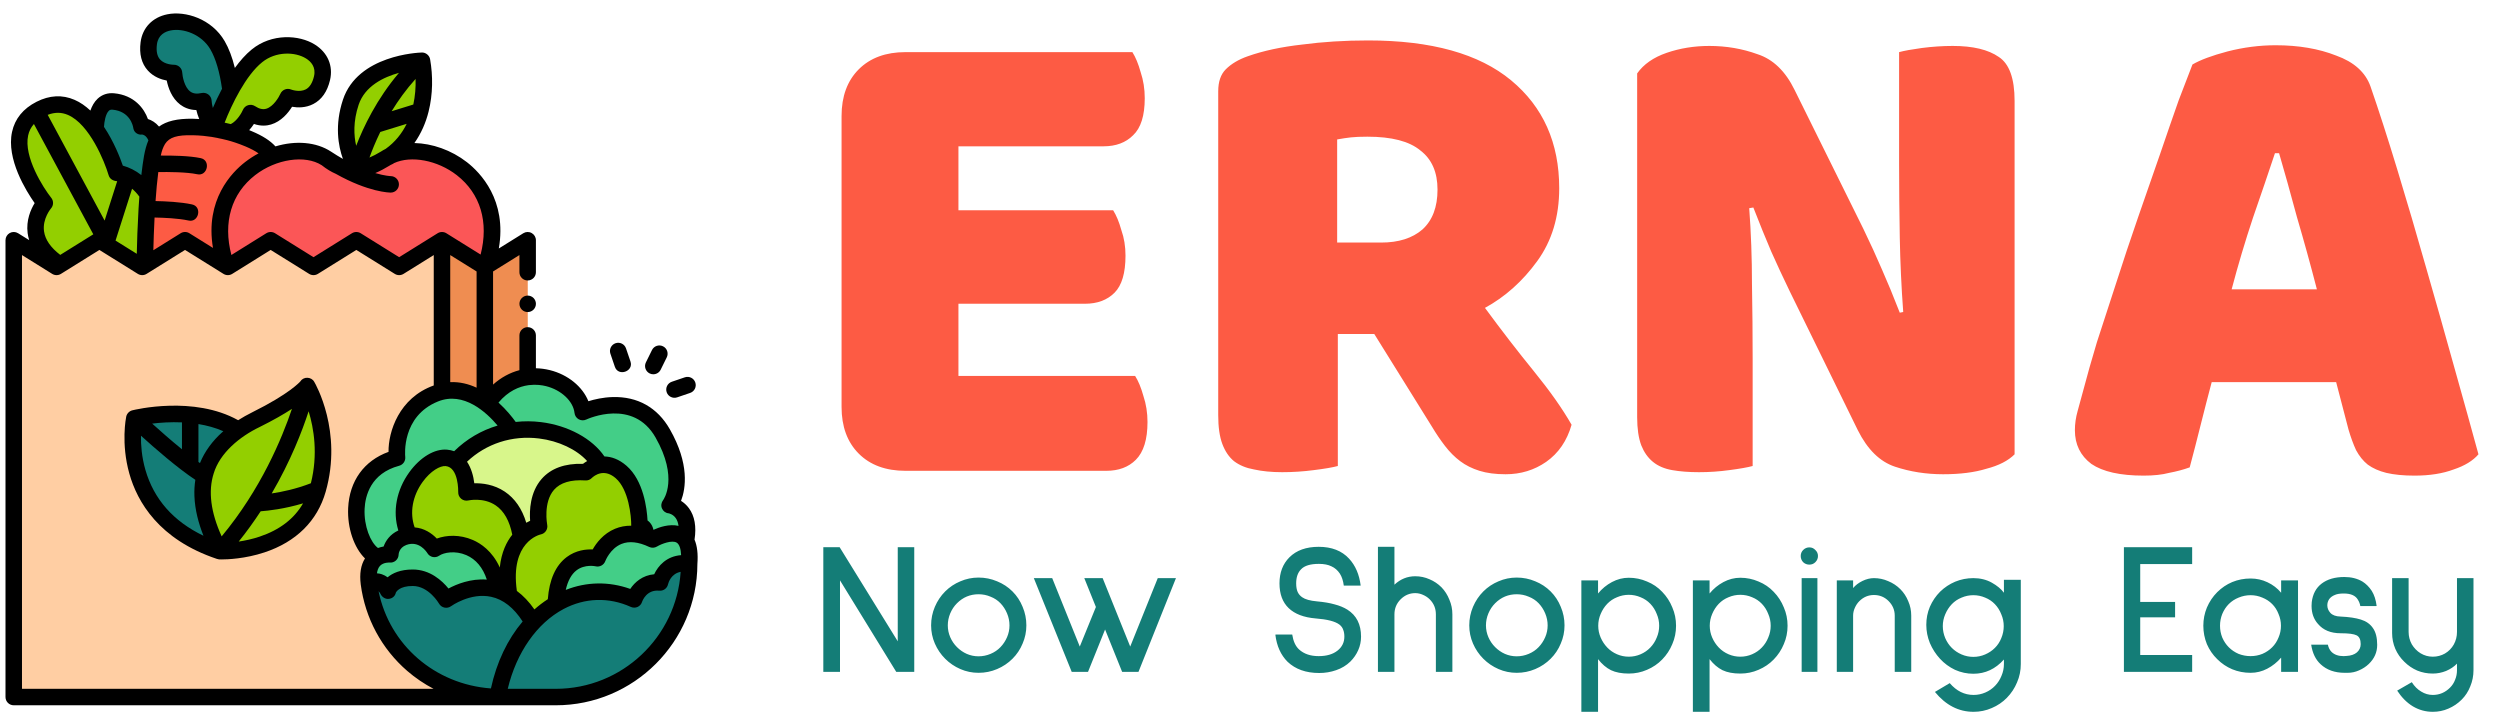 <svg width="160" height="46" viewBox="0 0 160 46" fill="none" xmlns="http://www.w3.org/2000/svg">
<g clip-path="url(#clip0_994_18754)">
<path d="M23.611 37.328C23.484 36.332 23.811 35.866 24.177 35.649C22.628 35.071 21.654 30.292 25.411 29.286C25.411 29.286 25.077 26.305 27.832 25.192C29.135 24.666 30.305 25.166 31.178 25.839C31.906 24.756 32.846 24.24 33.77 24.115V15.361L31.029 17.068L28.287 15.361L25.546 17.068L22.805 15.361L20.064 17.068L17.323 15.361L14.582 17.068L11.841 15.361L9.101 17.068L6.36 15.361L3.62 17.068L0.879 15.361V44.598H31.848C31.848 44.596 31.849 44.595 31.849 44.593C27.608 44.498 24.152 41.445 23.611 37.328H23.611Z" fill="#FFCEA3"/>
<path d="M31.178 25.839C31.906 24.756 32.846 24.24 33.77 24.115V15.361L31.029 17.068L28.287 15.361V25.048C29.407 24.787 30.408 25.245 31.178 25.839H31.178Z" fill="#EF8D51"/>
<path d="M44.108 36.063C42.564 35.83 42.241 37.266 42.241 37.266C40.971 37.145 40.59 38.349 40.59 38.349C38.863 37.57 37.083 37.742 35.572 38.64C35.707 35.083 38.244 35.719 38.244 35.719C38.244 35.719 39.028 33.548 41.319 34.329C41.465 34.378 41.617 34.44 41.776 34.515C41.776 34.515 43.318 33.587 43.903 34.601V34.602C44.075 34.898 44.164 35.361 44.108 36.063Z" fill="#43CE87"/>
<path d="M44.109 36.063C44.109 40.776 40.287 44.599 35.573 44.599H32.056C31.988 44.599 31.92 44.598 31.852 44.596C32.197 42.633 33.014 40.997 34.108 39.829C34.554 39.351 35.047 38.951 35.573 38.64C37.084 37.742 38.864 37.57 40.59 38.349C40.59 38.349 40.971 37.145 42.242 37.266C42.242 37.266 42.565 35.83 44.109 36.063Z" fill="#147D77"/>
<path d="M41.317 34.328C39.026 33.548 38.243 35.719 38.243 35.719C38.243 35.719 35.705 35.082 35.571 38.639C35.045 38.95 34.552 39.35 34.105 39.828C33.636 38.998 33.118 38.452 32.592 38.108C32.25 36.089 32.765 34.973 33.347 34.367V34.366C33.896 33.793 34.504 33.673 34.504 33.673C34.504 33.673 33.743 29.958 37.5 30.209C37.5 30.209 37.86 29.841 38.403 29.75C38.784 29.687 39.255 29.762 39.754 30.197C40.965 31.252 40.926 33.656 40.926 33.656C40.926 33.656 41.389 33.641 41.317 34.328Z" fill="#93CF00"/>
<path d="M34.105 39.829C33.012 40.997 32.195 42.633 31.849 44.596C27.609 44.501 24.152 41.446 23.611 37.329C24.427 36.886 24.827 37.771 24.827 37.771C24.827 37.771 25.05 36.964 26.413 36.964C27.776 36.964 28.556 38.359 28.556 38.359C28.556 38.359 30.138 37.188 31.848 37.749V37.75C32.094 37.831 32.344 37.947 32.592 38.109C33.118 38.453 33.636 38.998 34.105 39.829Z" fill="#147D77"/>
<path d="M31.849 37.749C30.139 37.188 28.557 38.359 28.557 38.359C28.557 38.359 27.777 36.964 26.414 36.964C25.051 36.964 24.827 37.771 24.827 37.771C24.827 37.771 24.427 36.886 23.612 37.329C23.485 36.334 23.811 35.867 24.176 35.649C24.559 35.422 24.986 35.467 24.986 35.467C24.986 35.467 24.998 34.674 25.829 34.368C25.966 34.318 26.097 34.287 26.221 34.273C27.234 34.157 27.806 35.12 27.806 35.12C28.713 34.485 31.393 34.577 31.849 37.749Z" fill="#43CE87"/>
<path d="M33.348 34.368C32.766 34.974 32.251 36.089 32.593 38.109C32.345 37.947 32.096 37.831 31.85 37.75V37.749C31.393 34.577 28.714 34.485 27.807 35.12C27.807 35.12 27.235 34.157 26.222 34.273C25.186 31.888 27.235 29.17 28.569 29.291C28.812 29.313 29.01 29.396 29.17 29.52C29.916 30.089 29.854 31.503 29.854 31.503C29.854 31.503 32.808 30.781 33.348 34.367V34.368Z" fill="#93CF00"/>
<path d="M38.404 29.751C37.861 29.841 37.501 30.209 37.501 30.209C33.745 29.959 34.505 33.674 34.505 33.674C34.505 33.674 33.898 33.794 33.348 34.367C32.808 30.781 29.854 31.503 29.854 31.503C29.854 31.503 29.916 30.089 29.17 29.519C30.211 28.364 31.484 27.76 32.755 27.557C35.18 27.17 37.599 28.246 38.404 29.751Z" fill="#D8F68B"/>
<path d="M43.903 34.601C43.317 33.587 41.775 34.515 41.775 34.515C41.617 34.44 41.464 34.378 41.318 34.328C41.39 33.641 40.927 33.656 40.927 33.656C40.927 33.656 40.965 31.252 39.755 30.197C39.256 29.762 38.785 29.687 38.403 29.75C37.599 28.246 35.18 27.17 32.755 27.557C32.755 27.557 32.153 26.59 31.18 25.839C33.26 22.744 37.072 24.274 37.294 26.361C37.294 26.361 40.718 24.748 42.415 27.724C44.112 30.702 42.859 32.316 42.859 32.316C42.859 32.316 44.306 32.491 43.903 34.601Z" fill="#43CE87"/>
<path d="M32.755 27.557C31.484 27.76 30.211 28.364 29.169 29.519C29.01 29.396 28.812 29.313 28.568 29.291C27.235 29.17 25.186 31.888 26.222 34.273C26.098 34.286 25.967 34.317 25.83 34.367C24.998 34.674 24.986 35.467 24.986 35.467C24.986 35.467 24.56 35.422 24.177 35.649C22.629 35.068 21.657 30.292 25.412 29.286C25.412 29.286 25.078 26.306 27.834 25.192C29.136 24.666 30.307 25.166 31.18 25.839C32.153 26.59 32.755 27.557 32.755 27.557Z" fill="#43CE87"/>
<path d="M14.064 35.262C11.578 30.629 13.704 28.172 16.381 26.843C19.052 25.518 19.658 24.696 19.658 24.696C19.658 24.696 21.382 27.628 20.336 31.307C19.158 35.453 14.064 35.262 14.064 35.262V35.262Z" fill="#93CF00"/>
<path d="M15.256 27.502C12.541 25.773 8.594 26.76 8.594 26.76C8.594 26.76 7.285 33.002 14.066 35.263C11.943 31.307 13.183 28.937 15.256 27.502Z" fill="#147D77"/>
<path d="M16.443 3.561C14.863 4.85 13.804 7.83 13.666 8.234C13.98 8.285 14.163 8.333 14.163 8.333C14.163 8.333 14.409 8.373 14.802 8.484C15.603 8.236 16.033 7.223 16.033 7.223C17.549 8.22 18.426 6.203 18.426 6.203C18.426 6.203 20.157 6.91 20.608 4.989C21.059 3.068 18.14 2.178 16.443 3.561Z" fill="#93CF00"/>
<path d="M14.755 5.772C14.631 4.779 14.389 3.687 13.923 2.884C12.822 0.992 9.776 0.797 9.522 2.754C9.267 4.711 11.137 4.659 11.137 4.659C11.137 4.659 11.247 6.855 13.018 6.456C13.018 6.456 13.063 7.556 13.726 8.07C13.871 7.666 14.23 6.732 14.755 5.772Z" fill="#147D77"/>
<path d="M9.577 11.198C9.693 10.246 9.787 9.515 10.074 9.003C9.772 7.999 9.047 8.07 9.047 8.07C9.047 8.07 8.838 6.624 7.247 6.481C6.089 6.377 6.125 8.261 6.125 8.261C7.005 9.51 7.456 11.044 7.456 11.044C7.456 11.044 8.613 11.126 9.459 12.423C9.493 11.984 9.532 11.567 9.577 11.198Z" fill="#147D77"/>
<path d="M9.275 16.791C9.274 16.012 9.329 14.069 9.457 12.423C8.612 11.126 7.454 11.044 7.454 11.044C7.454 11.044 5.78 5.344 2.58 6.971C-0.62 8.598 2.868 12.978 2.868 12.978C2.868 12.978 1.024 15.06 3.836 16.933L6.36 15.361L9.101 17.068L9.277 16.959C9.276 16.903 9.275 16.848 9.275 16.791V16.791Z" fill="#93CF00"/>
<path d="M14.582 17.068L17.323 15.361L20.064 17.068L22.805 15.361L25.546 17.068L28.287 15.361L31.029 17.068L31.08 17.036C33.1 11.225 27.159 8.484 24.66 10.133C23.957 10.597 22.623 11.1 21.823 10.694L21.591 10.562C21.369 10.433 21.139 10.291 20.9 10.133C18.407 8.488 12.488 11.212 14.466 16.995L14.582 17.068V17.068Z" fill="#FB5657"/>
<path d="M17.436 9.982C17.198 9.569 16.728 9.215 15.915 8.873C14.928 8.458 14.164 8.333 14.164 8.333C14.164 8.333 13.414 8.137 12.344 8.115C9.98 8.066 9.831 9.094 9.575 11.199C9.362 12.953 9.274 15.804 9.275 16.791C9.275 16.848 9.276 16.903 9.277 16.959L11.841 15.362L14.466 16.996C13.193 13.277 15.188 10.823 17.436 9.982Z" fill="#FD5B44"/>
<path d="M24.661 10.134C24.754 10.073 24.852 10.018 24.953 9.969C26.912 8.596 27.396 6.086 27.009 3.875C27.009 3.875 23.304 3.975 22.453 6.529C21.602 9.081 22.854 10.82 22.855 10.822C23.513 10.739 24.215 10.429 24.661 10.134L24.661 10.134Z" fill="#93CF00"/>
<path d="M44.45 34.536C44.579 33.703 44.459 33.028 44.093 32.527C43.937 32.314 43.758 32.163 43.587 32.056C43.889 31.261 44.136 29.694 42.872 27.476C42.075 26.079 40.804 25.365 39.202 25.412C38.59 25.43 38.043 25.558 37.657 25.678C37.285 24.75 36.352 23.975 35.193 23.688C34.892 23.614 34.593 23.575 34.298 23.568V21.465C34.298 21.174 34.062 20.938 33.77 20.938C33.479 20.938 33.243 21.174 33.243 21.465V23.691C32.632 23.851 32.06 24.162 31.556 24.614V17.374L33.243 16.324V17.423C33.243 17.714 33.479 17.95 33.77 17.95C34.062 17.95 34.298 17.714 34.298 17.423V15.374C34.298 15.183 34.194 15.007 34.026 14.914C33.859 14.82 33.654 14.826 33.492 14.927L31.924 15.903C32.462 12.804 30.732 11.04 29.882 10.379C28.881 9.601 27.655 9.18 26.522 9.154C26.953 8.541 27.25 7.86 27.427 7.151C27.712 6.021 27.708 4.836 27.529 3.805C27.493 3.55 27.247 3.346 26.989 3.361C26.772 3.368 22.902 3.524 21.951 6.375C21.409 8.003 21.646 9.333 21.947 10.171C21.706 10.034 21.454 9.88 21.191 9.707C20.238 9.078 18.915 8.982 17.628 9.369C17.299 9.004 16.808 8.69 16.119 8.4C16.062 8.376 16.005 8.353 15.948 8.33C16.069 8.195 16.17 8.058 16.252 7.932C16.698 8.089 17.078 8.048 17.344 7.969C18.002 7.773 18.448 7.223 18.692 6.833C19.049 6.896 19.56 6.911 20.049 6.658C20.587 6.381 20.948 5.864 21.122 5.123C21.336 4.214 20.972 3.364 20.148 2.85C19.147 2.224 17.392 2.122 16.111 3.166C15.717 3.487 15.356 3.9 15.031 4.348C14.865 3.669 14.647 3.095 14.378 2.632C13.547 1.204 11.868 0.682 10.711 0.915C9.759 1.106 9.118 1.774 8.998 2.699C8.9 3.454 9.056 4.065 9.462 4.514C9.831 4.923 10.314 5.089 10.671 5.155C10.762 5.606 10.986 6.278 11.532 6.693C11.754 6.862 12.094 7.034 12.567 7.044C12.606 7.217 12.663 7.415 12.749 7.616C12.623 7.609 12.492 7.603 12.355 7.6C11.325 7.579 10.643 7.761 10.178 8.1C9.958 7.839 9.701 7.691 9.467 7.617C9.232 6.954 8.598 6.086 7.293 5.969C6.892 5.933 6.532 6.053 6.25 6.315C6.028 6.522 5.882 6.797 5.785 7.076C5.479 6.789 5.14 6.548 4.768 6.388C3.986 6.05 3.169 6.092 2.341 6.513C1.482 6.95 0.954 7.598 0.771 8.441C0.394 10.174 1.668 12.218 2.218 12.998C1.974 13.396 1.661 14.092 1.769 14.925C1.789 15.075 1.823 15.223 1.867 15.368L1.158 14.927C0.995 14.825 0.79 14.82 0.623 14.913C0.455 15.006 0.352 15.183 0.352 15.374V44.611C0.352 44.902 0.588 45.138 0.879 45.138H35.571C40.562 45.138 44.623 41.083 44.633 36.094C44.682 35.455 44.62 34.934 44.45 34.536ZM31.419 44.06C27.834 43.794 24.936 41.289 24.229 37.839C24.285 37.895 24.329 37.964 24.347 38C24.442 38.21 24.656 38.355 24.885 38.328C25.11 38.301 25.288 38.154 25.333 37.934C25.364 37.867 25.57 37.503 26.413 37.503C27.443 37.503 28.09 38.619 28.096 38.629C28.169 38.76 28.296 38.854 28.444 38.886C28.591 38.918 28.747 38.885 28.868 38.796C28.881 38.788 30.105 37.907 31.433 38.195C32.203 38.361 32.88 38.892 33.45 39.775C32.486 40.912 31.783 42.38 31.419 44.06H31.419ZM25.936 29.242C25.925 29.137 25.691 26.639 28.03 25.694C29.673 25.03 31.134 26.388 31.846 27.236C30.81 27.542 29.859 28.098 29.065 28.878C28.928 28.828 28.779 28.793 28.615 28.778C27.82 28.707 26.892 29.26 26.195 30.224C25.368 31.369 25.119 32.732 25.493 33.95C24.962 34.196 24.682 34.608 24.552 34.976C24.441 34.995 24.318 35.025 24.191 35.072C23.717 34.72 23.282 33.677 23.335 32.559C23.375 31.742 23.714 30.299 25.548 29.808C25.798 29.741 25.963 29.5 25.936 29.242V29.242ZM28.815 16.324L30.502 17.374V24.812C29.992 24.575 29.425 24.431 28.815 24.456V16.324ZM33.928 33.33C33.852 33.364 33.768 33.407 33.681 33.456C33.413 32.567 32.953 31.899 32.305 31.464C31.614 31.001 30.867 30.917 30.355 30.931C30.301 30.475 30.164 29.962 29.889 29.55C31.117 28.391 32.771 27.851 34.494 28.062C35.756 28.216 36.913 28.772 37.577 29.507C37.48 29.563 37.391 29.623 37.312 29.685C36.147 29.65 35.255 29.976 34.663 30.654C33.916 31.51 33.88 32.687 33.928 33.33ZM26.537 33.753C26.207 32.825 26.393 31.75 27.05 30.841C27.56 30.135 28.174 29.797 28.52 29.829C29.364 29.905 29.326 31.478 29.326 31.492C29.318 31.657 29.39 31.816 29.517 31.921C29.644 32.026 29.814 32.066 29.975 32.029C29.985 32.026 30.94 31.812 31.727 32.346C32.258 32.707 32.613 33.337 32.785 34.222C32.428 34.665 32.087 35.336 31.986 36.32C31.506 35.256 30.753 34.772 30.267 34.561C29.421 34.194 28.563 34.242 27.956 34.468C27.636 34.131 27.148 33.8 26.537 33.753L26.537 33.753ZM24.125 36.692C24.15 36.506 24.208 36.333 24.323 36.212C24.548 35.977 24.928 36.004 24.929 36.004C25.077 36.02 25.224 35.973 25.335 35.875C25.446 35.776 25.51 35.636 25.512 35.488C25.512 35.484 25.524 35.054 26.011 34.875C26.818 34.578 27.301 35.319 27.352 35.401C27.427 35.527 27.551 35.616 27.694 35.647C27.837 35.678 27.987 35.648 28.107 35.564C28.397 35.362 29.128 35.217 29.847 35.529C30.463 35.796 30.907 36.331 31.156 37.093C30.123 37.017 29.22 37.387 28.702 37.665C28.301 37.17 27.525 36.448 26.413 36.448C25.621 36.448 25.119 36.684 24.806 36.947C24.702 36.869 24.58 36.8 24.441 36.753C24.353 36.723 24.247 36.699 24.125 36.692V36.692ZM33.079 37.818C32.635 34.676 34.528 34.221 34.606 34.203C34.744 34.176 34.865 34.095 34.943 33.978C35.021 33.861 35.049 33.718 35.02 33.58C35.018 33.566 34.753 32.155 35.457 31.348C35.859 30.888 36.534 30.686 37.465 30.748C37.619 30.758 37.766 30.704 37.873 30.594C37.938 30.531 38.151 30.342 38.457 30.288C38.472 30.286 38.487 30.284 38.502 30.281C38.756 30.248 39.068 30.311 39.407 30.607C40.237 31.331 40.404 33.029 40.399 33.644C40.036 33.641 39.69 33.705 39.364 33.84C38.609 34.151 38.159 34.762 37.932 35.164C37.514 35.146 36.861 35.209 36.271 35.652C35.562 36.184 35.156 37.09 35.06 38.348C34.76 38.543 34.473 38.762 34.202 39.003C33.863 38.517 33.488 38.122 33.079 37.819V37.818ZM36.895 36.502C37.434 36.091 38.112 36.242 38.115 36.243C38.374 36.308 38.644 36.165 38.738 35.913C38.741 35.905 39.047 35.106 39.774 34.812C40.263 34.613 40.86 34.678 41.548 35.004C41.707 35.079 41.894 35.07 42.045 34.979C42.34 34.802 43.014 34.547 43.31 34.73C43.476 34.833 43.573 35.115 43.592 35.529C42.657 35.599 42.119 36.213 41.868 36.752C41.121 36.818 40.622 37.261 40.337 37.691C38.974 37.203 37.543 37.226 36.209 37.754C36.337 37.178 36.568 36.752 36.895 36.502ZM33.812 24.653C33.828 24.652 33.844 24.65 33.859 24.647C34.312 24.591 34.699 24.652 34.94 24.712C35.919 24.954 36.689 25.677 36.769 26.43C36.787 26.599 36.886 26.749 37.035 26.833C37.183 26.916 37.363 26.923 37.517 26.852C37.639 26.795 40.524 25.488 41.955 27.999C43.435 30.594 42.479 31.955 42.442 32.005C42.323 32.159 42.288 32.363 42.366 32.54C42.443 32.716 42.6 32.835 42.791 32.852C42.83 32.859 43.078 32.916 43.251 33.163C43.341 33.291 43.398 33.458 43.426 33.655C42.831 33.519 42.197 33.737 41.821 33.909C41.781 33.722 41.702 33.56 41.58 33.43C41.537 33.383 41.491 33.344 41.443 33.31C41.401 32.539 41.185 30.758 40.1 29.812C39.611 29.386 39.125 29.223 38.684 29.213C37.912 28.076 36.363 27.228 34.622 27.015C34.075 26.948 33.533 26.945 33.005 27.004C32.792 26.708 32.413 26.229 31.903 25.766C32.528 25.022 33.222 24.736 33.812 24.653H33.812ZM24.379 9.701C24.117 9.86 23.875 9.986 23.646 10.083C23.802 9.649 24.029 9.081 24.339 8.446L26.028 7.925C25.725 8.54 25.287 9.095 24.683 9.527C24.578 9.58 24.476 9.637 24.379 9.701H24.379ZM26.452 6.69L25.065 7.118C25.483 6.434 25.989 5.725 26.597 5.052C26.613 5.591 26.57 6.148 26.452 6.69ZM22.952 6.708C23.352 5.509 24.544 4.936 25.535 4.662C24.111 6.334 23.257 8.134 22.795 9.332C22.643 8.674 22.597 7.774 22.952 6.708ZM20.591 10.575C20.898 10.818 21.197 10.998 21.489 11.124C23.596 12.31 24.942 12.326 25.006 12.326C25.296 12.326 25.529 12.092 25.531 11.803C25.533 11.513 25.299 11.276 25.01 11.271C25.003 11.271 24.645 11.261 24.016 11.077C24.337 10.943 24.643 10.775 24.935 10.597C25.023 10.531 25.133 10.512 25.219 10.439C26.304 9.939 27.995 10.248 29.235 11.211C30.752 12.392 31.292 14.22 30.759 16.292L28.566 14.927C28.399 14.822 28.176 14.822 28.009 14.927L25.546 16.46L23.084 14.927C22.913 14.821 22.697 14.821 22.526 14.927L20.064 16.46L17.602 14.927C17.431 14.821 17.215 14.821 17.044 14.927L14.809 16.319C14.262 14.232 14.804 12.389 16.335 11.204C17.672 10.17 19.535 9.896 20.591 10.575H20.591ZM16.778 3.983C17.646 3.276 18.889 3.306 19.589 3.744C19.897 3.936 20.235 4.29 20.096 4.882C19.996 5.306 19.82 5.588 19.571 5.719C19.162 5.933 18.628 5.729 18.626 5.728C18.362 5.62 18.059 5.743 17.944 6.004C17.846 6.224 17.494 6.825 17.04 6.959C16.823 7.023 16.588 6.969 16.324 6.795C16.193 6.709 16.031 6.686 15.881 6.731C15.731 6.776 15.609 6.886 15.548 7.03C15.47 7.216 15.172 7.74 14.771 7.942C14.601 7.897 14.467 7.868 14.377 7.85C14.828 6.686 15.733 4.818 16.778 3.983H16.778ZM12.173 5.855C11.795 5.571 11.677 4.884 11.663 4.645C11.649 4.364 11.413 4.144 11.133 4.144C11.13 4.144 11.128 4.144 11.125 4.144C11.118 4.144 10.548 4.148 10.241 3.803C10.054 3.593 9.988 3.268 10.044 2.835C10.123 2.232 10.563 2.02 10.919 1.949C11.729 1.786 12.903 2.195 13.466 3.163C13.806 3.747 14.062 4.616 14.209 5.682C13.978 6.117 13.781 6.54 13.622 6.911C13.571 6.719 13.549 6.545 13.544 6.447C13.537 6.291 13.462 6.145 13.338 6.05C13.214 5.955 13.053 5.92 12.901 5.954C12.592 6.024 12.354 5.992 12.173 5.855ZM12.333 8.655C13.321 8.675 14.024 8.854 14.031 8.856C14.1 8.874 14.751 8.971 15.711 9.372C16.057 9.518 16.334 9.665 16.547 9.816C16.25 9.974 15.963 10.159 15.69 10.37C14.84 11.027 13.111 12.781 13.63 15.867L12.121 14.927C11.95 14.82 11.734 14.82 11.563 14.927L9.814 16.016C9.827 15.444 9.852 14.698 9.892 13.922C10.464 13.932 11.414 13.971 12.06 14.112C12.721 14.271 12.959 13.219 12.286 13.082C11.568 12.925 10.573 12.88 9.955 12.868C10.002 12.185 10.055 11.607 10.131 11.012C10.771 11.003 11.948 11.008 12.619 11.151C13.282 11.305 13.512 10.252 12.838 10.119C12.126 9.968 10.999 9.95 10.291 9.956C10.356 9.647 10.428 9.442 10.561 9.216C10.843 8.778 11.338 8.634 12.333 8.655L12.333 8.655ZM7.395 15.397L8.453 12.08C8.608 12.211 8.767 12.375 8.918 12.583C8.9 12.832 8.883 13.087 8.868 13.342C8.867 13.347 8.867 13.352 8.867 13.357C8.803 14.441 8.767 15.525 8.754 16.244L7.395 15.397L7.395 15.397ZM7.199 7.019C8.321 7.12 8.507 8.057 8.524 8.158C8.544 8.3 8.599 8.431 8.716 8.514C8.83 8.596 8.95 8.632 9.087 8.61C9.15 8.613 9.347 8.651 9.498 8.981C9.244 9.569 9.154 10.312 9.052 11.148C9.05 11.166 9.048 11.186 9.046 11.205C8.675 10.912 8.265 10.711 7.861 10.601C7.687 10.096 7.288 9.062 6.655 8.119C6.672 7.803 6.756 7.286 6.969 7.087C7.014 7.045 7.073 7.008 7.199 7.019L7.199 7.019ZM4.35 7.356C5.725 7.948 6.692 10.336 6.949 11.205C7.024 11.463 7.24 11.579 7.5 11.597L6.696 14.117L3.053 7.35C3.507 7.174 3.933 7.176 4.35 7.356ZM1.802 8.664C1.863 8.386 1.985 8.145 2.171 7.936L5.971 14.996L3.856 16.313C3.239 15.842 2.89 15.334 2.817 14.799C2.707 13.995 3.26 13.344 3.263 13.34C3.433 13.149 3.44 12.863 3.281 12.663C2.768 12.016 1.502 10.038 1.802 8.664ZM1.407 16.324L3.341 17.529C3.512 17.635 3.728 17.635 3.899 17.529L6.361 15.996L8.823 17.529C8.993 17.635 9.21 17.635 9.38 17.529L11.842 15.996L14.304 17.529C14.474 17.635 14.691 17.635 14.861 17.529L17.323 15.996L19.785 17.529C19.956 17.635 20.172 17.635 20.343 17.529L22.805 15.996L25.267 17.529C25.438 17.635 25.654 17.635 25.825 17.529L27.76 16.324V24.669C25.532 25.465 24.849 27.637 24.866 28.919C23.3 29.489 22.365 30.776 22.282 32.508C22.22 33.804 22.666 35.066 23.359 35.74C23.092 36.161 23.001 36.72 23.088 37.407C23.088 37.408 23.088 37.408 23.088 37.408V37.409C23.371 39.564 24.43 41.53 26.069 42.944C26.584 43.389 27.148 43.769 27.747 44.084H1.407V16.324ZM35.571 44.084H32.496C33.051 41.764 34.361 39.88 36.074 38.974C37.436 38.253 38.962 38.206 40.372 38.842C40.509 38.904 40.666 38.906 40.803 38.845C40.941 38.783 41.045 38.668 41.09 38.525C41.118 38.443 41.384 37.727 42.189 37.804C42.454 37.829 42.695 37.658 42.753 37.399C42.785 37.268 42.956 36.712 43.562 36.598C43.292 40.771 39.811 44.084 35.571 44.084V44.084Z" fill="black"/>
<path d="M20.109 24.434C19.933 24.114 19.44 24.084 19.238 24.392C19.189 24.451 18.521 25.206 16.148 26.384C15.825 26.544 15.524 26.714 15.242 26.893C12.397 25.306 8.631 26.22 8.466 26.261C8.274 26.309 8.118 26.47 8.078 26.664C8.064 26.733 7.731 28.374 8.28 30.319C8.788 32.12 10.173 34.526 13.88 35.769C13.999 35.807 14.022 35.802 14.172 35.804C14.544 35.804 15.678 35.766 16.926 35.353C18.953 34.681 20.306 33.342 20.841 31.478C20.841 31.476 20.842 31.473 20.843 31.47C20.844 31.468 20.844 31.466 20.845 31.464C21.94 27.613 20.189 24.57 20.114 24.442C20.113 24.439 20.111 24.437 20.109 24.434ZM19.752 26.321C20.085 27.41 20.364 29.064 19.896 30.928C18.953 31.293 18.047 31.483 17.389 31.58C18.606 29.494 19.344 27.578 19.752 26.321V26.321ZM16.617 27.329C17.509 26.886 18.18 26.496 18.684 26.167C18.052 28.044 16.697 31.311 14.186 34.328C13.487 32.789 13.314 31.437 13.675 30.305C14.067 28.992 15.342 27.94 16.617 27.329ZM14.234 27.651C13.603 28.211 13.091 28.905 12.799 29.635C12.766 29.612 12.733 29.59 12.7 29.566V27.14C13.238 27.228 13.78 27.372 14.293 27.598C14.273 27.615 14.254 27.633 14.234 27.651L14.234 27.651ZM11.646 27.032V28.754C10.94 28.182 10.246 27.57 9.739 27.111C10.254 27.048 10.921 27 11.646 27.032ZM9.306 30.073C9.066 29.242 9.013 28.465 9.022 27.886C9.904 28.685 11.353 29.949 12.502 30.71C12.449 31.047 12.429 31.394 12.443 31.752C12.476 32.625 12.701 33.477 13.021 34.288C11.096 33.365 9.849 31.951 9.306 30.073ZM16.623 34.342C16.143 34.503 15.677 34.601 15.278 34.66C15.796 34.015 16.262 33.365 16.683 32.722C17.165 32.687 18.196 32.574 19.396 32.214C18.831 33.198 17.902 33.912 16.623 34.342Z" fill="black"/>
<path d="M41.578 23.9C41.653 23.937 41.732 23.954 41.81 23.954C42.005 23.954 42.192 23.846 42.284 23.659L42.673 22.869C42.801 22.607 42.694 22.291 42.432 22.163C42.171 22.034 41.855 22.142 41.727 22.403L41.337 23.194C41.209 23.455 41.317 23.771 41.578 23.9H41.578Z" fill="black"/>
<path d="M39.349 23.469C39.565 24.123 40.577 23.771 40.348 23.129L40.064 22.295C39.97 22.019 39.67 21.872 39.395 21.966C39.119 22.06 38.971 22.359 39.065 22.635L39.349 23.469Z" fill="black"/>
<path d="M42.667 25.102C42.76 25.38 43.068 25.524 43.336 25.431L44.17 25.147C44.446 25.053 44.593 24.753 44.499 24.478C44.406 24.202 44.106 24.055 43.83 24.148L42.996 24.432C42.72 24.526 42.573 24.826 42.667 25.102Z" fill="black"/>
<path d="M33.772 19.972C34.063 19.972 34.299 19.736 34.299 19.444C34.299 19.153 34.063 18.917 33.772 18.917C33.48 18.917 33.244 19.153 33.244 19.444C33.244 19.736 33.48 19.972 33.772 19.972Z" fill="black"/>
</g>
<path d="M53.86 7.428C53.86 6.167 54.227 5.169 54.96 4.436C55.693 3.703 56.691 3.336 57.952 3.336H72.472C72.677 3.659 72.853 4.084 73 4.612C73.176 5.14 73.264 5.697 73.264 6.284C73.264 7.399 73.015 8.191 72.516 8.66C72.047 9.129 71.416 9.364 70.624 9.364H61.34V13.456H71.24C71.445 13.779 71.621 14.204 71.768 14.732C71.944 15.231 72.032 15.773 72.032 16.36C72.032 17.475 71.797 18.267 71.328 18.736C70.859 19.205 70.228 19.44 69.436 19.44H61.34V24.06H72.648C72.853 24.383 73.029 24.808 73.176 25.336C73.352 25.864 73.44 26.421 73.44 27.008C73.44 28.123 73.191 28.929 72.692 29.428C72.223 29.897 71.592 30.132 70.8 30.132H57.952C56.691 30.132 55.693 29.765 54.96 29.032C54.227 28.299 53.86 27.301 53.86 26.04V7.428ZM85.621 21.376V29.824C85.299 29.912 84.785 30 84.082 30.088C83.407 30.176 82.732 30.22 82.058 30.22C81.383 30.22 80.781 30.161 80.254 30.044C79.755 29.956 79.329 29.78 78.978 29.516C78.655 29.252 78.406 28.885 78.23 28.416C78.053 27.947 77.966 27.331 77.966 26.568V5.844C77.966 5.228 78.127 4.759 78.45 4.436C78.802 4.084 79.271 3.805 79.858 3.6C80.855 3.248 82.013 2.999 83.334 2.852C84.653 2.676 86.061 2.588 87.558 2.588C91.606 2.588 94.656 3.439 96.71 5.14C98.763 6.841 99.79 9.144 99.79 12.048C99.79 13.867 99.32 15.421 98.382 16.712C97.443 18.003 96.328 19 95.037 19.704C96.094 21.141 97.135 22.491 98.162 23.752C99.188 25.013 99.995 26.157 100.581 27.184C100.288 28.211 99.746 29.003 98.954 29.56C98.191 30.088 97.326 30.352 96.358 30.352C95.712 30.352 95.155 30.279 94.686 30.132C94.216 29.985 93.805 29.78 93.454 29.516C93.102 29.252 92.779 28.929 92.486 28.548C92.192 28.167 91.913 27.756 91.65 27.316L87.954 21.376H85.621ZM88.394 15.524C89.508 15.524 90.388 15.245 91.034 14.688C91.679 14.101 92.001 13.251 92.001 12.136C92.001 11.021 91.635 10.185 90.901 9.628C90.198 9.041 89.068 8.748 87.513 8.748C87.073 8.748 86.722 8.763 86.457 8.792C86.194 8.821 85.9 8.865 85.578 8.924V15.524H88.394ZM128.934 29.076C128.523 29.487 127.922 29.795 127.13 30C126.367 30.235 125.443 30.352 124.358 30.352C123.273 30.352 122.246 30.191 121.278 29.868C120.31 29.545 119.518 28.768 118.902 27.536L114.546 18.648C114.106 17.739 113.71 16.888 113.358 16.096C113.006 15.275 112.625 14.336 112.214 13.28L111.95 13.324C112.067 14.908 112.126 16.521 112.126 18.164C112.155 19.807 112.17 21.42 112.17 23.004V29.824C111.847 29.912 111.349 30 110.674 30.088C110.029 30.176 109.383 30.22 108.738 30.22C108.093 30.22 107.521 30.176 107.022 30.088C106.523 30 106.113 29.824 105.79 29.56C105.467 29.296 105.218 28.944 105.042 28.504C104.866 28.035 104.778 27.433 104.778 26.7V4.7C105.189 4.113 105.819 3.673 106.67 3.38C107.521 3.087 108.43 2.94 109.398 2.94C110.483 2.94 111.51 3.116 112.478 3.468C113.475 3.791 114.267 4.553 114.854 5.756L119.254 14.644C119.694 15.553 120.09 16.419 120.442 17.24C120.794 18.032 121.175 18.956 121.586 20.012L121.806 19.968C121.689 18.384 121.615 16.8 121.586 15.216C121.557 13.632 121.542 12.048 121.542 10.464V3.336C121.865 3.248 122.349 3.16 122.994 3.072C123.669 2.984 124.329 2.94 124.974 2.94C126.265 2.94 127.247 3.175 127.922 3.644C128.597 4.084 128.934 5.023 128.934 6.46V29.076ZM140.317 4.128C140.816 3.835 141.564 3.556 142.561 3.292C143.588 3.028 144.615 2.896 145.641 2.896C147.108 2.896 148.399 3.116 149.513 3.556C150.657 3.967 151.391 4.627 151.713 5.536C152.241 7.061 152.813 8.836 153.429 10.86C154.045 12.884 154.661 14.981 155.277 17.152C155.893 19.293 156.495 21.42 157.081 23.532C157.668 25.615 158.181 27.463 158.621 29.076C158.269 29.487 157.741 29.809 157.037 30.044C156.333 30.308 155.497 30.44 154.529 30.44C153.825 30.44 153.224 30.381 152.725 30.264C152.256 30.147 151.86 29.971 151.537 29.736C151.244 29.501 150.995 29.193 150.789 28.812C150.613 28.431 150.452 27.991 150.305 27.492L149.513 24.456H141.549C141.315 25.336 141.08 26.245 140.845 27.184C140.611 28.123 140.376 29.032 140.141 29.912C139.731 30.059 139.291 30.176 138.821 30.264C138.381 30.381 137.839 30.44 137.193 30.44C135.697 30.44 134.583 30.191 133.849 29.692C133.145 29.164 132.793 28.445 132.793 27.536C132.793 27.125 132.852 26.715 132.969 26.304C133.087 25.893 133.219 25.409 133.365 24.852C133.571 24.06 133.849 23.077 134.201 21.904C134.583 20.731 134.993 19.469 135.433 18.12C135.873 16.741 136.343 15.333 136.841 13.896C137.34 12.459 137.809 11.109 138.249 9.848C138.689 8.557 139.085 7.413 139.437 6.416C139.819 5.419 140.112 4.656 140.317 4.128ZM145.597 9.804C145.187 11.036 144.717 12.415 144.189 13.94C143.691 15.436 143.236 16.961 142.825 18.516H148.281C147.871 16.932 147.445 15.392 147.005 13.896C146.595 12.371 146.213 11.007 145.861 9.804H145.597Z" fill="#FD5B44"/>
<path d="M57.36 43L53.76 37.144V43H52.692V35.02H53.736L57.456 41.044V35.02H58.512V43H57.36ZM62.627 43.06C62.219 43.06 61.831 42.98 61.463 42.82C61.095 42.66 60.771 42.44 60.491 42.16C60.211 41.88 59.991 41.556 59.831 41.188C59.671 40.82 59.591 40.432 59.591 40.024C59.591 39.608 59.671 39.212 59.831 38.836C59.991 38.46 60.211 38.132 60.491 37.852C60.771 37.572 61.095 37.356 61.463 37.204C61.831 37.044 62.219 36.964 62.627 36.964C63.043 36.964 63.439 37.044 63.815 37.204C64.191 37.356 64.519 37.572 64.799 37.852C65.079 38.132 65.295 38.46 65.447 38.836C65.607 39.212 65.687 39.608 65.687 40.024C65.687 40.432 65.607 40.82 65.447 41.188C65.295 41.556 65.079 41.88 64.799 42.16C64.519 42.44 64.191 42.66 63.815 42.82C63.439 42.98 63.043 43.06 62.627 43.06ZM62.627 38.032C62.091 38.032 61.631 38.224 61.247 38.608C61.063 38.792 60.919 39.008 60.815 39.256C60.711 39.504 60.659 39.76 60.659 40.024C60.659 40.288 60.711 40.54 60.815 40.78C60.919 41.02 61.063 41.232 61.247 41.416C61.431 41.6 61.639 41.744 61.871 41.848C62.111 41.952 62.363 42.004 62.627 42.004C62.891 42.004 63.147 41.952 63.395 41.848C63.643 41.744 63.855 41.6 64.031 41.416C64.207 41.232 64.347 41.02 64.451 40.78C64.555 40.54 64.607 40.288 64.607 40.024C64.607 39.76 64.555 39.504 64.451 39.256C64.347 39.008 64.207 38.792 64.031 38.608C63.855 38.424 63.643 38.284 63.395 38.188C63.155 38.084 62.899 38.032 62.627 38.032ZM72.862 43H71.817L70.725 40.288L69.633 43H68.59L66.165 37H67.341L69.106 41.38L70.138 38.848L69.394 37H70.57L72.334 41.38L74.097 37H75.261L72.862 43ZM86.003 37.48C85.963 37.168 85.879 36.912 85.751 36.712C85.607 36.496 85.427 36.34 85.211 36.244C85.003 36.14 84.735 36.088 84.407 36.088C83.863 36.088 83.483 36.204 83.267 36.436C83.059 36.644 82.955 36.944 82.955 37.336C82.955 37.56 82.987 37.744 83.051 37.888C83.115 38.024 83.211 38.136 83.339 38.224C83.531 38.36 83.847 38.448 84.287 38.488C84.735 38.528 85.111 38.592 85.415 38.68C85.727 38.76 85.999 38.872 86.231 39.016C86.815 39.384 87.107 39.96 87.107 40.744C87.107 41.048 87.047 41.336 86.927 41.608C86.807 41.88 86.639 42.124 86.423 42.34C86.167 42.588 85.863 42.772 85.511 42.892C85.167 43.012 84.807 43.072 84.431 43.072C83.583 43.072 82.907 42.832 82.403 42.352C81.971 41.92 81.711 41.344 81.623 40.624L81.647 40.612H82.703C82.767 41.036 82.911 41.352 83.135 41.56C83.447 41.848 83.867 41.992 84.395 41.992C84.899 41.992 85.299 41.876 85.595 41.644C85.891 41.412 86.039 41.112 86.039 40.744C86.039 40.576 86.015 40.432 85.967 40.312C85.927 40.184 85.847 40.072 85.727 39.976C85.455 39.768 84.947 39.636 84.203 39.58C83.443 39.516 82.867 39.296 82.475 38.92C82.083 38.544 81.887 38.016 81.887 37.336C81.887 36.648 82.099 36.092 82.523 35.668C82.971 35.22 83.595 34.996 84.395 34.996C85.227 34.996 85.875 35.248 86.339 35.752C86.747 36.192 86.995 36.768 87.083 37.48H86.003ZM91.896 43V39.316C91.896 38.94 91.764 38.62 91.5 38.356C91.38 38.236 91.236 38.14 91.068 38.068C90.908 37.996 90.744 37.96 90.576 37.96C90.216 37.96 89.904 38.092 89.64 38.356C89.376 38.62 89.244 38.94 89.244 39.316V43H88.188V34.996H89.244V37.42C89.628 37.06 90.072 36.88 90.576 36.88C90.896 36.88 91.2 36.944 91.488 37.072C91.776 37.192 92.032 37.364 92.256 37.588C92.472 37.812 92.64 38.076 92.76 38.38C92.888 38.676 92.952 38.988 92.952 39.316V43H91.896ZM97.069 43.06C96.661 43.06 96.273 42.98 95.905 42.82C95.537 42.66 95.213 42.44 94.933 42.16C94.653 41.88 94.433 41.556 94.273 41.188C94.113 40.82 94.033 40.432 94.033 40.024C94.033 39.608 94.113 39.212 94.273 38.836C94.433 38.46 94.653 38.132 94.933 37.852C95.213 37.572 95.537 37.356 95.905 37.204C96.273 37.044 96.661 36.964 97.069 36.964C97.485 36.964 97.881 37.044 98.257 37.204C98.633 37.356 98.961 37.572 99.241 37.852C99.521 38.132 99.737 38.46 99.889 38.836C100.049 39.212 100.129 39.608 100.129 40.024C100.129 40.432 100.049 40.82 99.889 41.188C99.737 41.556 99.521 41.88 99.241 42.16C98.961 42.44 98.633 42.66 98.257 42.82C97.881 42.98 97.485 43.06 97.069 43.06ZM97.069 38.032C96.533 38.032 96.073 38.224 95.689 38.608C95.505 38.792 95.361 39.008 95.257 39.256C95.153 39.504 95.101 39.76 95.101 40.024C95.101 40.288 95.153 40.54 95.257 40.78C95.361 41.02 95.505 41.232 95.689 41.416C95.873 41.6 96.081 41.744 96.313 41.848C96.553 41.952 96.805 42.004 97.069 42.004C97.333 42.004 97.589 41.952 97.837 41.848C98.085 41.744 98.297 41.6 98.473 41.416C98.649 41.232 98.789 41.02 98.893 40.78C98.997 40.54 99.049 40.288 99.049 40.024C99.049 39.76 98.997 39.504 98.893 39.256C98.789 39.008 98.649 38.792 98.473 38.608C98.297 38.424 98.085 38.284 97.837 38.188C97.597 38.084 97.341 38.032 97.069 38.032ZM104.243 43.108C103.787 43.108 103.407 43.036 103.103 42.892C102.799 42.74 102.523 42.504 102.275 42.184V45.556H101.207V37.144H102.275V37.984C102.523 37.68 102.819 37.436 103.163 37.252C103.507 37.068 103.867 36.976 104.243 36.976C104.651 36.976 105.039 37.056 105.407 37.216C105.783 37.368 106.107 37.588 106.379 37.876C106.659 38.164 106.875 38.496 107.027 38.872C107.187 39.24 107.267 39.632 107.267 40.048C107.267 40.464 107.187 40.856 107.027 41.224C106.875 41.592 106.659 41.92 106.379 42.208C106.107 42.488 105.783 42.708 105.407 42.868C105.039 43.028 104.651 43.108 104.243 43.108ZM104.243 38.068C103.979 38.068 103.727 38.12 103.487 38.224C103.247 38.32 103.039 38.46 102.863 38.644C102.687 38.828 102.547 39.044 102.443 39.292C102.339 39.532 102.287 39.784 102.287 40.048C102.287 40.312 102.339 40.564 102.443 40.804C102.547 41.044 102.687 41.256 102.863 41.44C103.039 41.624 103.247 41.768 103.487 41.872C103.727 41.976 103.979 42.028 104.243 42.028C104.507 42.028 104.759 41.976 104.999 41.872C105.239 41.768 105.447 41.624 105.623 41.44C105.799 41.256 105.935 41.044 106.031 40.804C106.135 40.564 106.187 40.312 106.187 40.048C106.187 39.784 106.135 39.532 106.031 39.292C105.935 39.044 105.799 38.828 105.623 38.644C105.447 38.46 105.239 38.32 104.999 38.224C104.759 38.12 104.507 38.068 104.243 38.068ZM111.38 43.108C110.924 43.108 110.544 43.036 110.24 42.892C109.936 42.74 109.66 42.504 109.412 42.184V45.556H108.344V37.144H109.412V37.984C109.66 37.68 109.956 37.436 110.3 37.252C110.644 37.068 111.004 36.976 111.38 36.976C111.788 36.976 112.176 37.056 112.544 37.216C112.92 37.368 113.244 37.588 113.516 37.876C113.796 38.164 114.012 38.496 114.164 38.872C114.324 39.24 114.404 39.632 114.404 40.048C114.404 40.464 114.324 40.856 114.164 41.224C114.012 41.592 113.796 41.92 113.516 42.208C113.244 42.488 112.92 42.708 112.544 42.868C112.176 43.028 111.788 43.108 111.38 43.108ZM111.38 38.068C111.116 38.068 110.864 38.12 110.624 38.224C110.384 38.32 110.176 38.46 110 38.644C109.824 38.828 109.684 39.044 109.58 39.292C109.476 39.532 109.424 39.784 109.424 40.048C109.424 40.312 109.476 40.564 109.58 40.804C109.684 41.044 109.824 41.256 110 41.44C110.176 41.624 110.384 41.768 110.624 41.872C110.864 41.976 111.116 42.028 111.38 42.028C111.644 42.028 111.896 41.976 112.136 41.872C112.376 41.768 112.584 41.624 112.76 41.44C112.936 41.256 113.072 41.044 113.168 40.804C113.272 40.564 113.324 40.312 113.324 40.048C113.324 39.784 113.272 39.532 113.168 39.292C113.072 39.044 112.936 38.828 112.76 38.644C112.584 38.46 112.376 38.32 112.136 38.224C111.896 38.12 111.644 38.068 111.38 38.068ZM115.798 36.136C115.646 36.136 115.514 36.084 115.402 35.98C115.298 35.868 115.246 35.736 115.246 35.584C115.246 35.432 115.298 35.304 115.402 35.2C115.514 35.088 115.646 35.032 115.798 35.032C115.95 35.032 116.078 35.088 116.182 35.2C116.294 35.304 116.35 35.432 116.35 35.584C116.35 35.736 116.294 35.868 116.182 35.98C116.078 36.084 115.95 36.136 115.798 36.136ZM115.306 43V37H116.314V43H115.306ZM121.263 43V39.4C121.263 39.04 121.131 38.728 120.867 38.464C120.611 38.208 120.299 38.08 119.931 38.08C119.571 38.08 119.259 38.212 118.995 38.476C118.875 38.596 118.779 38.74 118.707 38.908C118.635 39.068 118.599 39.232 118.599 39.4V43H117.555V37.144H118.599V37.636C118.751 37.452 118.951 37.3 119.199 37.18C119.447 37.06 119.691 37 119.931 37C120.251 37 120.555 37.064 120.843 37.192C121.139 37.312 121.399 37.484 121.623 37.708C121.839 37.924 122.007 38.18 122.127 38.476C122.255 38.764 122.319 39.072 122.319 39.4V43H121.263ZM126.307 45.556C125.355 45.556 124.531 45.132 123.835 44.284L124.783 43.72C125.215 44.224 125.723 44.476 126.307 44.476C126.571 44.476 126.823 44.424 127.063 44.32C127.303 44.216 127.511 44.072 127.687 43.888C127.863 43.704 127.999 43.492 128.095 43.252C128.199 43.012 128.251 42.76 128.251 42.496V42.208C127.707 42.816 127.055 43.12 126.295 43.12C125.887 43.12 125.495 43.036 125.119 42.868C124.751 42.692 124.431 42.456 124.159 42.16C123.887 41.864 123.671 41.528 123.511 41.152C123.359 40.776 123.283 40.388 123.283 39.988C123.283 39.58 123.359 39.196 123.511 38.836C123.671 38.468 123.891 38.144 124.171 37.864C124.451 37.592 124.771 37.38 125.131 37.228C125.499 37.076 125.887 37 126.295 37C126.735 37 127.127 37.096 127.471 37.288C127.815 37.48 128.075 37.696 128.251 37.936V37.108H129.331V42.496C129.331 42.912 129.251 43.304 129.091 43.672C128.939 44.04 128.723 44.368 128.443 44.656C128.171 44.936 127.847 45.156 127.471 45.316C127.103 45.476 126.715 45.556 126.307 45.556ZM126.295 38.092C126.031 38.092 125.779 38.144 125.539 38.248C125.299 38.344 125.091 38.484 124.915 38.668C124.739 38.852 124.599 39.068 124.495 39.316C124.391 39.556 124.339 39.808 124.339 40.072C124.339 40.336 124.391 40.592 124.495 40.84C124.599 41.08 124.739 41.288 124.915 41.464C125.091 41.64 125.299 41.78 125.539 41.884C125.779 41.988 126.031 42.04 126.295 42.04C126.559 42.04 126.811 41.988 127.051 41.884C127.291 41.78 127.499 41.64 127.675 41.464C127.851 41.288 127.987 41.08 128.083 40.84C128.187 40.592 128.239 40.336 128.239 40.072C128.239 39.808 128.187 39.556 128.083 39.316C127.987 39.068 127.851 38.852 127.675 38.668C127.499 38.484 127.291 38.344 127.051 38.248C126.811 38.144 126.559 38.092 126.295 38.092ZM135.93 43V35.02H140.298V36.1H136.974V38.524H139.206V39.508H136.974V41.92H140.298V43H135.93ZM145.993 43V42.088C145.737 42.384 145.441 42.62 145.105 42.796C144.769 42.972 144.413 43.06 144.037 43.06C143.621 43.06 143.229 42.984 142.861 42.832C142.501 42.68 142.181 42.464 141.901 42.184C141.621 41.912 141.401 41.592 141.241 41.224C141.089 40.848 141.013 40.456 141.013 40.048C141.013 39.64 141.089 39.252 141.241 38.884C141.401 38.508 141.621 38.18 141.901 37.9C142.181 37.62 142.501 37.404 142.861 37.252C143.229 37.1 143.621 37.024 144.037 37.024C144.421 37.024 144.781 37.104 145.117 37.264C145.461 37.424 145.753 37.648 145.993 37.936V37.144H147.073V43H145.993ZM144.037 38.092C143.773 38.092 143.517 38.144 143.269 38.248C143.029 38.344 142.821 38.48 142.645 38.656C142.469 38.832 142.329 39.044 142.225 39.292C142.129 39.532 142.081 39.784 142.081 40.048C142.081 40.312 142.129 40.564 142.225 40.804C142.329 41.044 142.469 41.252 142.645 41.428C142.821 41.604 143.029 41.744 143.269 41.848C143.517 41.944 143.773 41.992 144.037 41.992C144.301 41.992 144.553 41.944 144.793 41.848C145.033 41.744 145.241 41.604 145.417 41.428C145.593 41.252 145.729 41.044 145.825 40.804C145.929 40.564 145.981 40.312 145.981 40.048C145.981 39.784 145.929 39.532 145.825 39.292C145.729 39.044 145.593 38.832 145.417 38.656C145.241 38.48 145.033 38.344 144.793 38.248C144.553 38.144 144.301 38.092 144.037 38.092ZM151.06 38.788C151.036 38.644 150.984 38.508 150.904 38.38C150.752 38.116 150.452 37.984 150.004 37.984C149.764 37.984 149.58 38.012 149.452 38.068C149.284 38.132 149.156 38.224 149.068 38.344C148.988 38.464 148.948 38.596 148.948 38.74C148.948 38.916 149.012 39.076 149.14 39.22C149.276 39.372 149.496 39.452 149.8 39.46C150.336 39.484 150.768 39.548 151.096 39.652C151.432 39.756 151.688 39.936 151.864 40.192C152.048 40.448 152.14 40.808 152.14 41.272C152.14 41.744 151.96 42.152 151.6 42.496C151.424 42.664 151.216 42.8 150.976 42.904C150.744 43.008 150.5 43.06 150.244 43.06H150.064C149.424 43.06 148.908 42.876 148.516 42.508C148.196 42.212 147.996 41.796 147.916 41.26H148.984C149.024 41.452 149.104 41.608 149.224 41.728C149.408 41.904 149.664 41.992 149.992 41.992C150.08 41.992 150.144 41.988 150.184 41.98C150.464 41.964 150.684 41.888 150.844 41.752C151.004 41.608 151.084 41.432 151.084 41.224C151.084 40.936 150.996 40.748 150.82 40.66C150.644 40.572 150.304 40.528 149.8 40.528C149.168 40.528 148.684 40.328 148.348 39.928C148.076 39.624 147.94 39.24 147.94 38.776C147.94 38.672 147.944 38.592 147.952 38.536C148.016 38.016 148.228 37.62 148.588 37.348C148.956 37.068 149.44 36.928 150.04 36.928C150.48 36.928 150.864 37.024 151.192 37.216C151.424 37.36 151.624 37.56 151.792 37.816C151.952 38.072 152.056 38.392 152.104 38.776L152.08 38.788H151.06ZM155.699 45.556C155.243 45.556 154.819 45.44 154.427 45.208C154.043 44.976 153.707 44.64 153.419 44.2L154.355 43.66C154.523 43.924 154.723 44.124 154.955 44.26C155.187 44.404 155.435 44.476 155.699 44.476C156.123 44.476 156.491 44.32 156.803 44.008C156.947 43.864 157.055 43.696 157.127 43.504C157.207 43.312 157.247 43.108 157.247 42.892V42.472C157.063 42.664 156.831 42.82 156.551 42.94C156.271 43.052 155.987 43.108 155.699 43.108C155.347 43.108 155.015 43.044 154.703 42.916C154.391 42.78 154.115 42.592 153.875 42.352C153.627 42.112 153.435 41.836 153.299 41.524C153.163 41.204 153.095 40.868 153.095 40.516V37H154.151V40.444C154.151 40.724 154.219 40.988 154.355 41.236C154.499 41.476 154.687 41.668 154.919 41.812C155.159 41.956 155.419 42.028 155.699 42.028C155.979 42.028 156.239 41.96 156.479 41.824C156.719 41.68 156.907 41.488 157.043 41.248C157.179 41 157.247 40.732 157.247 40.444V37H158.303V42.892C158.303 43.252 158.235 43.596 158.099 43.924C157.971 44.252 157.787 44.536 157.547 44.776C157.299 45.024 157.015 45.216 156.695 45.352C156.383 45.488 156.051 45.556 155.699 45.556Z" fill="#147D77"/>
<defs>
<clipPath id="clip0_994_18754">
<rect width="45" height="45" fill="white" transform="translate(0 0.5)"/>
</clipPath>
</defs>
</svg>
